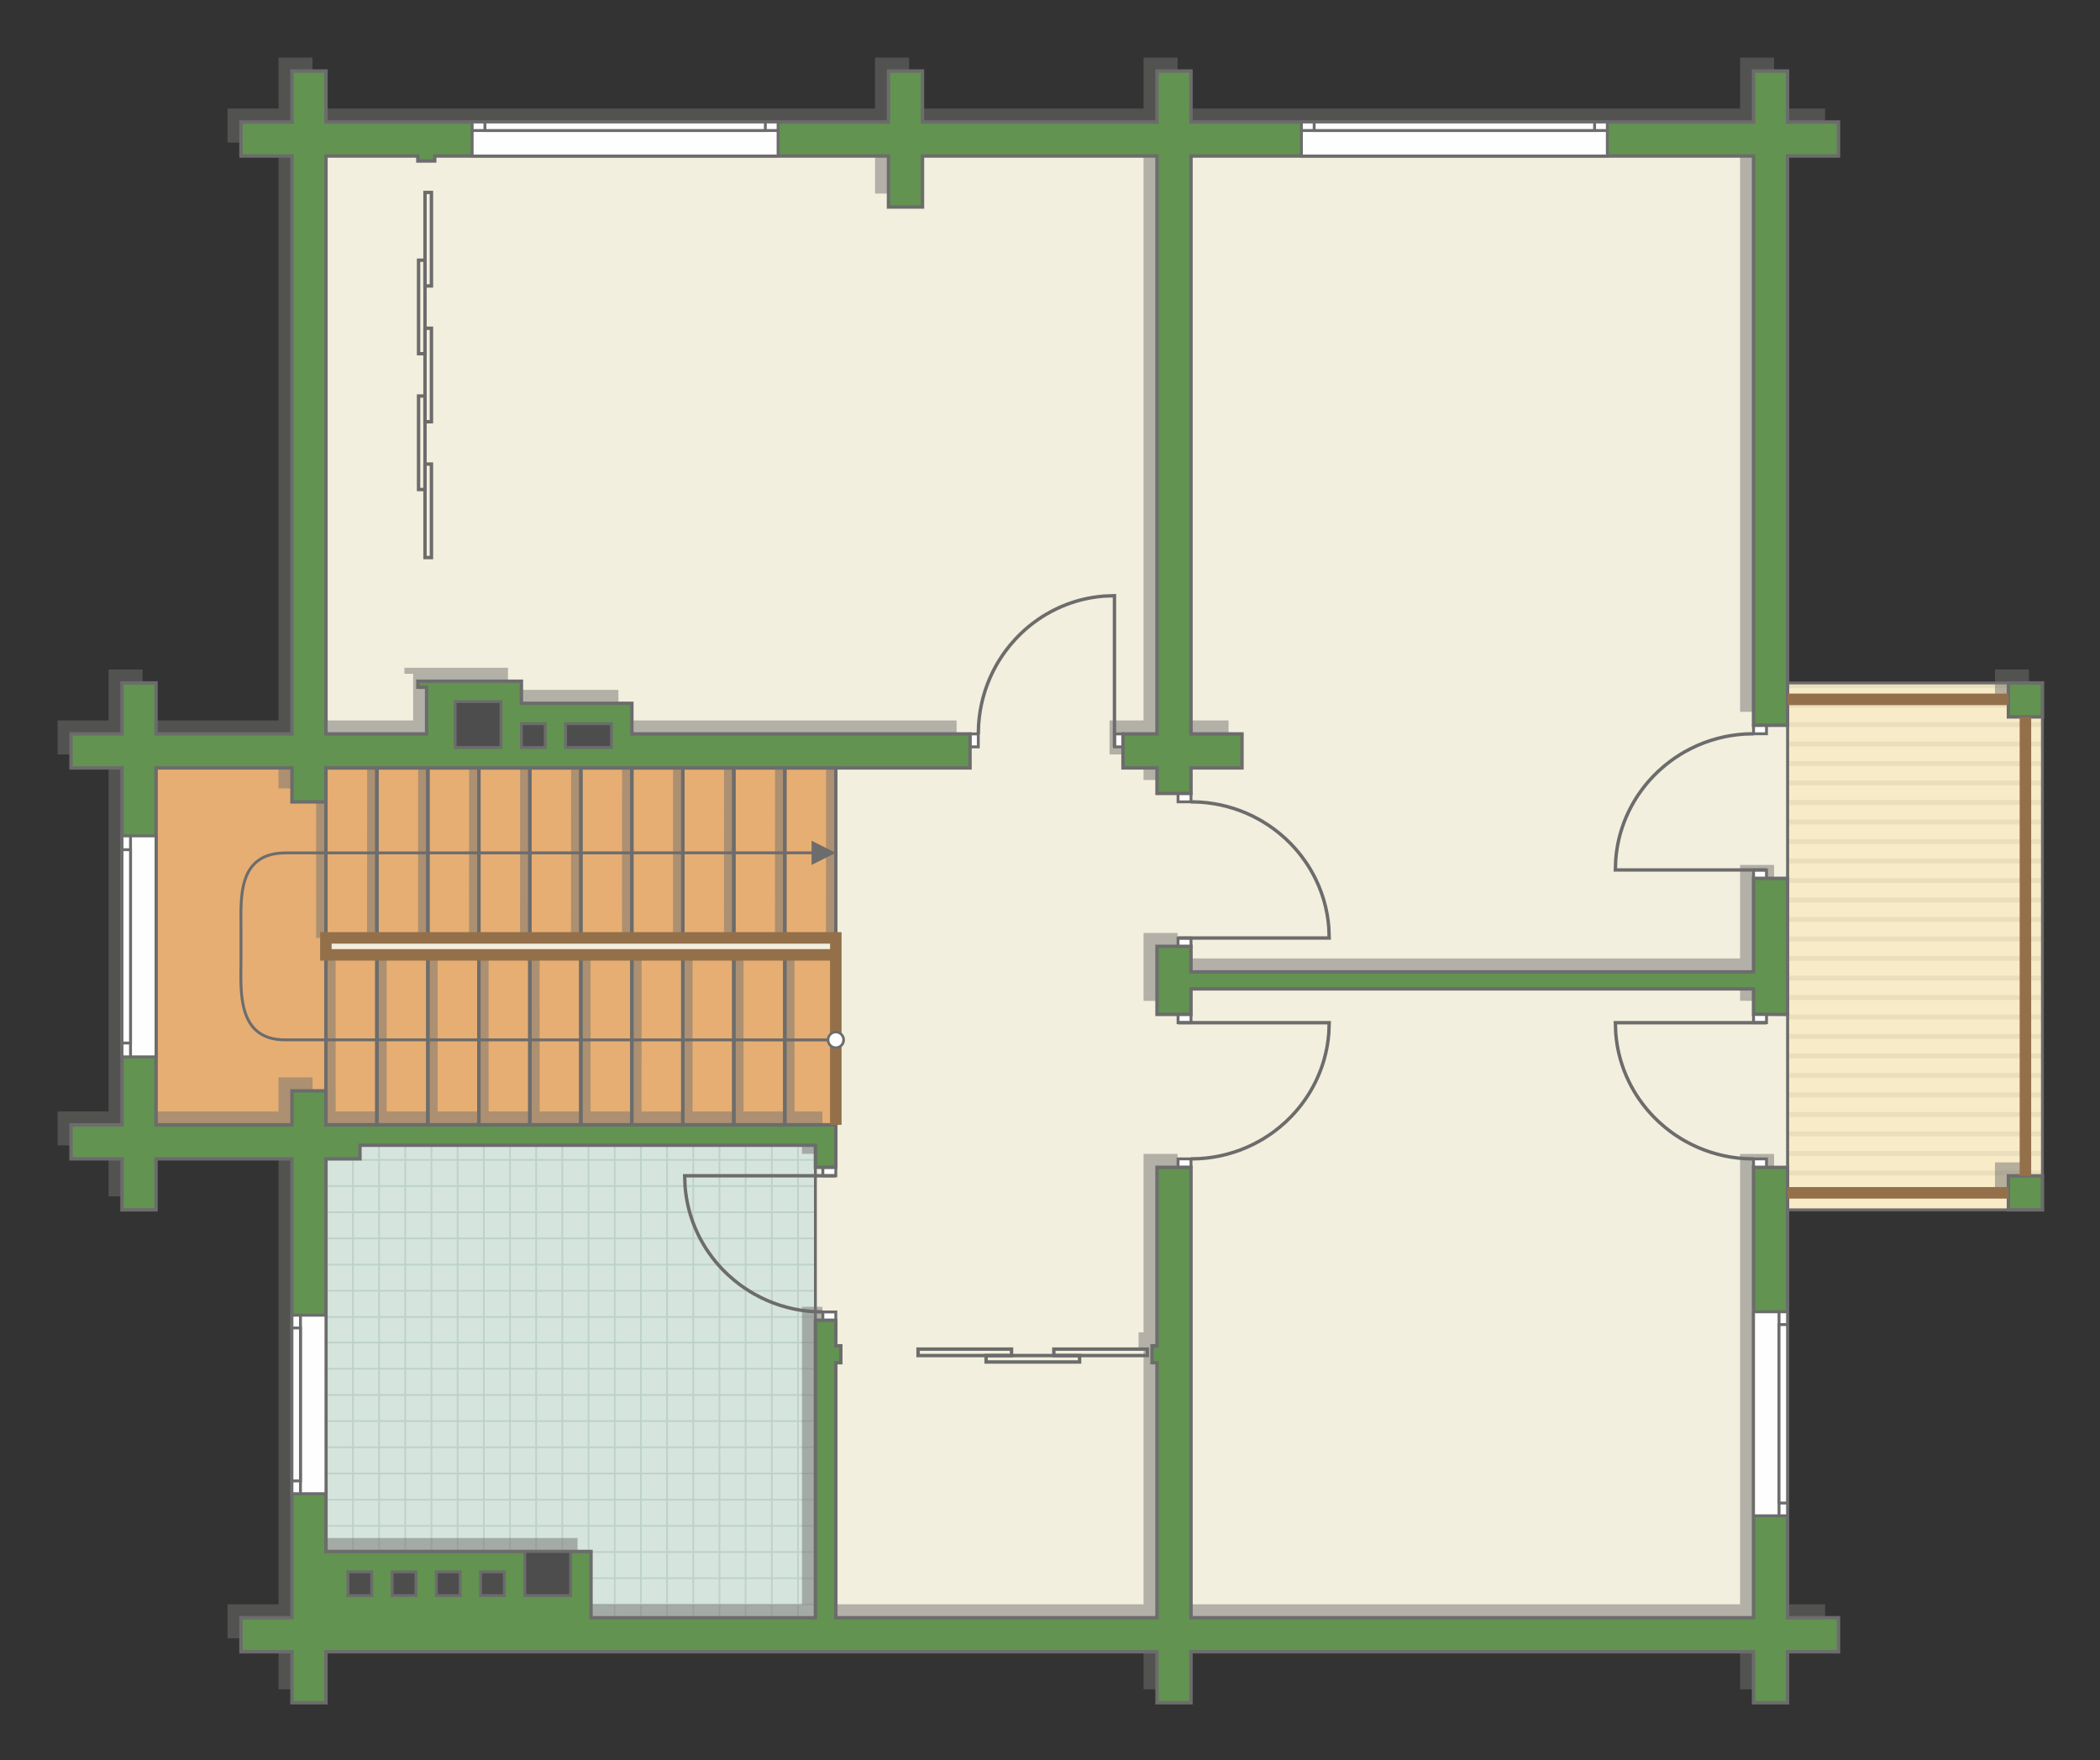 <?xml version="1.0" encoding="UTF-8"?>
<!DOCTYPE svg PUBLIC "-//W3C//DTD SVG 1.1//EN" "http://www.w3.org/Graphics/SVG/1.1/DTD/svg11.dtd">
<!-- Creator: CorelDRAW 2018 (64-Bit) -->
<svg xmlns="http://www.w3.org/2000/svg" xml:space="preserve" width="123.507mm" height="103.519mm" version="1.1" style="shape-rendering:geometricPrecision; text-rendering:geometricPrecision; image-rendering:optimizeQuality; fill-rule:evenodd; clip-rule:evenodd"
viewBox="0 0 12586.44 10549.46"
 xmlns:xlink="http://www.w3.org/1999/xlink">
 <rect x="0" y="0" width="12586.44" height="10549.46" fill="#333333" stroke="none"/>
 <defs>
  <style type="text/css">
   <![CDATA[
    .str4 {stroke:#94704A;stroke-width:68.98;stroke-miterlimit:22.926}
    .str0 {stroke:#6C6C6C;stroke-width:17.21;stroke-miterlimit:22.926}
    .str2 {stroke:#6C6C6C;stroke-width:17.25;stroke-miterlimit:22.926}
    .str3 {stroke:#6C6C6C;stroke-width:20.38;stroke-miterlimit:22.926}
    .str1 {stroke:#BDD2C8;stroke-width:10.19;stroke-miterlimit:22.926}
    .fil3 {fill:none}
    .fil8 {fill:#FEFEFE}
    .fil4 {fill:#D6E4DE}
    .fil10 {fill:#4D4D4D}
    .fil9 {fill:#629351}
    .fil6 {fill:#E6AE73}
    .fil2 {fill:#EADEBC}
    .fil5 {fill:#F2EFDE}
    .fil1 {fill:#F8EBC7}
    .fil12 {fill:white}
    .fil0 {fill:white}
    .fil11 {fill:#6C6C6C;fill-rule:nonzero}
    .fil7 {fill:#727271;fill-opacity:0.502}
   ]]>
  </style>
    <clipPath id="id0">
     <path d="M12241.32 7250.35l0 -3157.66 -1527.68 0 0 3157.66 1527.68 0z"/>
    </clipPath>
    <clipPath id="id1">
     <path d="M1953.64 6842.86l0 2885 2933.55 -32.92 0 -2826.96 -2933.55 -25.12z"/>
    </clipPath>
 </defs>
 <g id="пол">
  <g id="_2575488881152">
   <polygon class="fil0" points="12241.32,7250.35 12241.32,4092.69 10713.65,4092.69 10713.65,7250.35 "/>
   <g style="clip-path:url(#id0)">
    <g>
     <g>
      <rect class="fil1" x="9069.11" y="1785.89" width="7383.19" height="11918.4"/>
      <rect class="fil2" x="9069.11" y="13675.08" width="7383.19" height="29.21"/>
      <rect class="fil2" x="9069.11" y="6664.26" width="7383.19" height="29.21"/>
      <rect class="fil2" x="9069.11" y="11922.37" width="7383.19" height="29.21"/>
      <rect class="fil2" x="9069.11" y="4911.55" width="7383.19" height="29.21"/>
      <rect class="fil2" x="9069.11" y="10169.67" width="7383.19" height="29.21"/>
      <rect class="fil2" x="9069.11" y="3158.84" width="7383.19" height="29.21"/>
      <rect class="fil2" x="9069.11" y="8416.96" width="7383.19" height="29.21"/>
      <rect class="fil2" x="9069.11" y="13324.54" width="7383.19" height="29.21"/>
      <rect class="fil2" x="9069.11" y="6313.72" width="7383.19" height="29.21"/>
      <rect class="fil2" x="9069.11" y="11571.83" width="7383.19" height="29.21"/>
      <rect class="fil2" x="9069.11" y="4561.01" width="7383.19" height="29.21"/>
      <rect class="fil2" x="9069.11" y="9819.13" width="7383.19" height="29.21"/>
      <rect class="fil2" x="9069.11" y="2808.3" width="7383.19" height="29.21"/>
      <rect class="fil2" x="9069.11" y="8066.42" width="7383.19" height="29.21"/>
      <rect class="fil2" x="9069.11" y="12974" width="7383.19" height="29.21"/>
      <rect class="fil2" x="9069.11" y="5963.17" width="7383.19" height="29.21"/>
      <rect class="fil2" x="9069.11" y="11221.29" width="7383.19" height="29.21"/>
      <rect class="fil2" x="9069.11" y="4210.47" width="7383.19" height="29.21"/>
      <rect class="fil2" x="9069.11" y="9468.59" width="7383.19" height="29.21"/>
      <rect class="fil2" x="9069.11" y="2457.76" width="7383.19" height="29.21"/>
      <rect class="fil2" x="9069.11" y="7715.88" width="7383.19" height="29.21"/>
      <rect class="fil2" x="9069.11" y="12623.46" width="7383.19" height="29.21"/>
      <rect class="fil2" x="9069.11" y="5612.63" width="7383.19" height="29.21"/>
      <rect class="fil2" x="9069.11" y="10870.75" width="7383.19" height="29.21"/>
      <rect class="fil2" x="9069.11" y="3859.93" width="7383.19" height="29.21"/>
      <rect class="fil2" x="9069.11" y="9118.04" width="7383.19" height="29.21"/>
      <rect class="fil2" x="9069.11" y="2107.22" width="7383.19" height="29.21"/>
      <rect class="fil2" x="9069.11" y="7365.34" width="7383.19" height="29.21"/>
      <rect class="fil2" x="9069.11" y="12272.92" width="7383.19" height="29.21"/>
      <rect class="fil2" x="9069.11" y="5262.09" width="7383.19" height="29.21"/>
      <rect class="fil2" x="9069.11" y="10520.21" width="7383.19" height="29.21"/>
      <rect class="fil2" x="9069.11" y="3509.39" width="7383.19" height="29.21"/>
      <rect class="fil2" x="9069.11" y="8767.5" width="7383.19" height="29.21"/>
      <rect class="fil2" x="9069.11" y="7014.8" width="7383.19" height="29.21"/>
      <rect class="fil2" x="9069.11" y="13558.23" width="7383.19" height="29.21"/>
      <rect class="fil2" x="9069.11" y="6547.41" width="7383.19" height="29.21"/>
      <rect class="fil2" x="9069.11" y="11805.53" width="7383.19" height="29.21"/>
      <rect class="fil2" x="9069.11" y="4794.7" width="7383.19" height="29.21"/>
      <rect class="fil2" x="9069.11" y="10052.82" width="7383.19" height="29.21"/>
      <rect class="fil2" x="9069.11" y="3042" width="7383.19" height="29.21"/>
      <rect class="fil2" x="9069.11" y="8300.12" width="7383.19" height="29.21"/>
      <rect class="fil2" x="9069.11" y="13207.69" width="7383.19" height="29.21"/>
      <rect class="fil2" x="9069.11" y="6196.87" width="7383.19" height="29.21"/>
      <rect class="fil2" x="9069.11" y="11454.99" width="7383.19" height="29.21"/>
      <rect class="fil2" x="9069.11" y="4444.16" width="7383.19" height="29.21"/>
      <rect class="fil2" x="9069.11" y="9702.28" width="7383.19" height="29.21"/>
      <rect class="fil2" x="9069.11" y="2691.46" width="7383.19" height="29.21"/>
      <rect class="fil2" x="9069.11" y="7949.57" width="7383.19" height="29.21"/>
      <rect class="fil2" x="9069.11" y="12857.15" width="7383.19" height="29.21"/>
      <rect class="fil2" x="9069.11" y="5846.33" width="7383.19" height="29.21"/>
      <rect class="fil2" x="9069.11" y="11104.44" width="7383.19" height="29.21"/>
      <rect class="fil2" x="9069.11" y="4093.62" width="7383.19" height="29.21"/>
      <rect class="fil2" x="9069.11" y="9351.74" width="7383.19" height="29.21"/>
      <rect class="fil2" x="9069.11" y="2340.92" width="7383.19" height="29.21"/>
      <rect class="fil2" x="9069.11" y="7599.03" width="7383.19" height="29.21"/>
      <rect class="fil2" x="9069.11" y="12506.61" width="7383.19" height="29.21"/>
      <rect class="fil2" x="9069.11" y="5495.79" width="7383.19" height="29.21"/>
      <rect class="fil2" x="9069.11" y="10753.9" width="7383.19" height="29.21"/>
      <rect class="fil2" x="9069.11" y="3743.08" width="7383.19" height="29.21"/>
      <rect class="fil2" x="9069.11" y="9001.2" width="7383.19" height="29.21"/>
      <rect class="fil2" x="9069.11" y="1990.37" width="7383.19" height="29.21"/>
      <rect class="fil2" x="9069.11" y="7248.49" width="7383.19" height="29.21"/>
      <rect class="fil2" x="9069.11" y="12156.07" width="7383.19" height="29.21"/>
      <rect class="fil2" x="9069.11" y="5145.24" width="7383.19" height="29.21"/>
      <rect class="fil2" x="9069.11" y="10403.36" width="7383.19" height="29.21"/>
      <rect class="fil2" x="9069.11" y="3392.54" width="7383.19" height="29.21"/>
      <rect class="fil2" x="9069.11" y="8650.66" width="7383.19" height="29.21"/>
      <rect class="fil2" x="9069.11" y="6897.95" width="7383.19" height="29.21"/>
      <rect class="fil2" x="9069.11" y="13441.39" width="7383.19" height="29.21"/>
      <rect class="fil2" x="9069.11" y="6430.56" width="7383.19" height="29.21"/>
      <rect class="fil2" x="9069.11" y="11688.68" width="7383.19" height="29.21"/>
      <rect class="fil2" x="9069.11" y="4677.86" width="7383.19" height="29.21"/>
      <rect class="fil2" x="9069.11" y="9935.97" width="7383.19" height="29.21"/>
      <rect class="fil2" x="9069.11" y="2925.15" width="7383.19" height="29.21"/>
      <rect class="fil2" x="9069.11" y="8183.27" width="7383.19" height="29.21"/>
      <rect class="fil2" x="9069.11" y="13090.84" width="7383.19" height="29.21"/>
      <rect class="fil2" x="9069.11" y="6080.02" width="7383.19" height="29.21"/>
      <rect class="fil2" x="9069.11" y="11338.14" width="7383.19" height="29.21"/>
      <rect class="fil2" x="9069.11" y="4327.32" width="7383.19" height="29.21"/>
      <rect class="fil2" x="9069.11" y="9585.43" width="7383.19" height="29.21"/>
      <rect class="fil2" x="9069.11" y="2574.61" width="7383.19" height="29.21"/>
      <rect class="fil2" x="9069.11" y="7832.73" width="7383.19" height="29.21"/>
      <rect class="fil2" x="9069.11" y="12740.3" width="7383.19" height="29.21"/>
      <rect class="fil2" x="9069.11" y="5729.48" width="7383.19" height="29.21"/>
      <rect class="fil2" x="9069.11" y="10987.6" width="7383.19" height="29.21"/>
      <rect class="fil2" x="9069.11" y="3976.77" width="7383.19" height="29.21"/>
      <rect class="fil2" x="9069.11" y="9234.89" width="7383.19" height="29.21"/>
      <rect class="fil2" x="9069.11" y="2224.07" width="7383.19" height="29.21"/>
      <rect class="fil2" x="9069.11" y="7482.19" width="7383.19" height="29.21"/>
      <rect class="fil2" x="9069.11" y="12389.76" width="7383.19" height="29.21"/>
      <rect class="fil2" x="9069.11" y="5378.94" width="7383.19" height="29.21"/>
      <rect class="fil2" x="9069.11" y="10637.06" width="7383.19" height="29.21"/>
      <rect class="fil2" x="9069.11" y="3626.23" width="7383.19" height="29.21"/>
      <rect class="fil2" x="9069.11" y="8884.35" width="7383.19" height="29.21"/>
      <rect class="fil2" x="9069.11" y="1873.53" width="7383.19" height="29.21"/>
      <rect class="fil2" x="9069.11" y="7131.64" width="7383.19" height="29.21"/>
      <rect class="fil2" x="9069.11" y="12039.22" width="7383.19" height="29.21"/>
      <rect class="fil2" x="9069.11" y="5028.4" width="7383.19" height="29.21"/>
      <rect class="fil2" x="9069.11" y="10286.52" width="7383.19" height="29.21"/>
      <rect class="fil2" x="9069.11" y="3275.69" width="7383.19" height="29.21"/>
      <rect class="fil2" x="9069.11" y="8533.81" width="7383.19" height="29.21"/>
      <rect class="fil2" x="9069.11" y="6781.1" width="7383.19" height="29.21"/>
     </g>
    </g>
   </g>
   <polygon class="fil3 str0" points="12241.32,7250.35 12241.32,4092.69 10713.65,4092.69 10713.65,7250.35 "/>
   <polygon class="fil4" points="1953.64,6842.86 1953.64,9727.86 4887.19,9694.94 4887.19,6867.98 "/>
   <g style="clip-path:url(#id1)">
    <g>
     <path id="1" class="fil3 str1" d="M1177.45 6794.03l6303.3 0m-6303.3 156.92l6303.3 0m-6303.3 156.92l6303.3 0m-6303.3 156.92l6303.3 0m-6303.3 156.92l6303.3 0m-6303.3 156.92l6303.3 0m-6303.3 156.92l6303.3 0m-6303.3 156.92l6303.3 0m-6303.38 -2353.71l6303.3 0m-6303.3 156.92l6303.3 0m-6303.3 156.92l6303.3 0m-6303.3 156.92l6303.3 0m-6303.3 156.92l6303.3 0m-6303.3 156.92l6303.3 0m-6303.3 156.92l6303.3 0m-6303.3 156.92l6303.3 0m-6303.22 -2353.79l6303.3 0m-6303.3 156.92l6303.3 0m-6303.3 156.92l6303.3 0m-6303.3 156.92l6303.3 0m-6303.3 156.92l6303.3 0m-6303.3 156.92l6303.3 0m-6303.3 156.92l6303.3 0m-6303.3 156.92l6303.3 0m-6303.38 -2353.71l6303.3 0m-6303.3 156.92l6303.3 0m-6303.3 156.92l6303.3 0m-6303.3 156.92l6303.3 0m-6303.3 156.92l6303.3 0m-6303.3 156.92l6303.3 0m-6303.3 156.92l6303.3 0m-6303.3 156.92l6303.3 0"/>
     <path class="fil3 str1" d="M3213.6 1590.92l0 10308.02m-156.92 -10308.02l0 10308.02m-156.92 -10308.02l0 10308.02m-156.92 -10308.02l0 10308.02m-156.92 -10308.02l0 10308.02m-156.92 -10308.02l0 10308.02m-156.92 -10308.02l0 10308.02m-156.92 -10308.02l0 10308.02m2353.71 -10308.15l0 10308.02m-156.92 -10308.02l0 10308.02m-156.92 -10308.02l0 10308.02m-156.92 -10308.02l0 10308.02m-156.92 -10308.02l0 10308.02m-156.92 -10308.02l0 10308.02m-156.92 -10308.02l0 10308.02m-156.92 -10308.02l0 10308.02m2353.79 -10307.89l0 10308.02m-156.92 -10308.02l0 10308.02m-156.92 -10308.02l0 10308.02m-156.92 -10308.02l0 10308.02m-156.92 -10308.02l0 10308.02m-156.92 -10308.02l0 10308.02m-156.92 -10308.02l0 10308.02m-156.92 -10308.02l0 10308.02m2353.71 -10308.15l0 10308.02m-156.92 -10308.02l0 10308.02m-156.92 -10308.02l0 10308.02m-156.92 -10308.02l0 10308.02m-156.92 -10308.02l0 10308.02m-156.92 -10308.02l0 10308.02m-156.92 -10308.02l0 10308.02m-156.92 -10308.02l0 10308.02"/>
     <path class="fil3 str1" d="M1177.36 1929.7l6303.3 0m-6303.3 156.92l6303.3 0m-6303.3 156.92l6303.3 0m-6303.3 156.92l6303.3 0m-6303.3 156.92l6303.3 0m-6303.3 156.92l6303.3 0m-6303.3 156.92l6303.3 0m-6303.3 156.92l6303.3 0m-6303.38 -1255.27l6303.3 0"/>
     <path class="fil3 str1" d="M1110.59 11811.7l6303.3 0m-6303.3 156.92l6303.3 0m-6303.3 156.92l6303.3 0m-6303.3 156.92l6303.3 0m-6303.3 156.92l6303.3 0m-6303.3 156.92l6303.3 0m-6303.3 156.92l6303.3 0m-6303.3 156.92l6303.3 0m-6303.38 -2353.71l6303.3 0m-6303.3 156.92l6303.3 0m-6303.3 156.92l6303.3 0m-6303.3 156.92l6303.3 0m-6303.3 156.92l6303.3 0m-6303.3 156.92l6303.3 0m-6303.3 156.92l6303.3 0m-6303.3 156.92l6303.3 0m-6303.22 -2353.79l6303.3 0m-6303.3 156.92l6303.3 0m-6303.3 156.92l6303.3 0m-6303.3 156.92l6303.3 0m-6303.3 156.92l6303.3 0m-6303.3 156.92l6303.3 0m-6303.3 156.92l6303.3 0m-6303.3 156.92l6303.3 0m-6303.38 -2353.71l6303.3 0m-6303.3 156.92l6303.3 0m-6303.3 156.92l6303.3 0m-6303.3 156.92l6303.3 0m-6303.3 156.92l6303.3 0m-6303.3 156.92l6303.3 0m-6303.3 156.92l6303.3 0m-6303.3 156.92l6303.3 0"/>
    </g>
   </g>
   <polygon class="fil3" points="1953.64,6842.86 1953.64,9727.86 4887.19,9694.94 4887.19,6867.98 "/>
   <polygon class="fil5 str2" points="6814.43,9755.59 5009.48,9694.94 4887.19,9694.94 4887.19,6863.29 2110.32,6811.19 834.58,6828.01 851.03,4549.83 1848.19,4472.25 1848.19,882.84 10636.92,844.98 10713.65,3822.17 10713.65,9694.94 10370.09,9791.88 "/>
   <polygon class="fil6 str2" points="5009.48,4601.93 935.06,4601.93 935.06,6741 5009.48,6741 5009.48,5722.42 1953.23,5722.42 1953.23,5620.61 5009.48,5620.61 "/>
  </g>
 </g>
 <g id="тень">
  <g id="_2575488860864">
   <polygon class="fil7" points="10938.65,9818.17 10938.65,9614.35 10633.07,9614.35 10633.07,6915.5 10429.34,6915.5 10429.34,9614.35 7057.76,9614.35 7057.76,6915.09 6854.07,6915.09 6854.07,7984.63 6824.21,7984.63 6824.21,8085.82 6854.07,8085.82 6854.07,9614.35 4928.9,9614.35 4928.9,8085.82 4958.77,8085.82 4958.77,7984.63 4928.9,7984.63 4928.9,7831.46 4806.61,7831.46 4806.61,9614.35 3461.61,9614.35 3461.61,9217.11 1873.06,9217.11 1873.06,6864.13 2076.77,6864.13 2076.77,6782.7 4806.61,6782.7 4806.61,6914.68 4928.9,6914.68 4928.9,6660.41 1873.06,6660.41 1873.06,6456.7 1669.34,6456.7 1669.34,6660.41 854.48,6660.41 854.48,4521.34 1669.34,4521.34 1669.34,4725.06 1873.06,4725.06 1873.06,4521.34 5733.27,4521.34 5733.27,4317.63 3706.5,4317.63 3706.5,4134.29 3044.5,4134.29 3044.5,4001.91 2423.87,4001.91 2423.87,4037.89 2476.25,4037.89 2476.25,4317.63 1873.06,4317.63 1873.06,854.35 2423.87,854.35 2423.87,884.21 2524.97,884.21 2524.97,854.35 5244.62,854.35 5244.62,1159.98 5448.34,1159.98 5448.34,854.35 6854.07,854.35 6854.07,4317.63 6650.05,4317.63 6650.05,4521.34 6854.07,4521.34 6854.07,4674.21 7057.76,4674.21 7057.76,4521.34 7363.35,4521.34 7363.35,4317.63 7057.76,4317.63 7057.76,854.35 10429.35,854.35 10429.35,4265.76 10633.07,4265.76 10633.07,854.35 10938.65,854.35 10938.65,650.64 10633.07,650.64 10633.07,345.11 10429.35,345.11 10429.35,650.64 7057.76,650.64 7057.76,345.11 6854.07,345.11 6854.07,650.64 5448.34,650.64 5448.34,345.11 5244.62,345.11 5244.62,650.64 1873.06,650.64 1873.06,345.11 1669.34,345.11 1669.34,650.64 1363.71,650.64 1363.71,854.35 1669.34,854.35 1669.34,4317.63 854.48,4317.63 854.48,4012.1 650.76,4012.1 650.76,4317.63 345.13,4317.63 345.13,4521.34 650.76,4521.34 650.76,6660.41 345.13,6660.41 345.13,6864.13 650.76,6864.13 650.76,7169.76 854.48,7169.76 854.48,6864.13 1669.34,6864.13 1669.34,9614.35 1363.71,9614.35 1363.71,9818.17 1669.34,9818.17 1669.34,10123.69 1873.06,10123.69 1873.06,9818.17 6854.07,9818.17 6854.07,10123.69 7057.76,10123.69 7057.76,9818.17 10429.35,9818.17 10429.35,10123.69 10633.07,10123.69 10633.07,9818.17 "/>
   <polygon class="fil7" points="12160.74,7169.76 12160.74,6966.05 11957.02,6966.05 11957.02,7169.76 "/>
   <polygon class="fil7" points="12160.74,4215.82 12160.74,4012.1 11957.02,4012.1 11957.02,4215.82 "/>
   <polygon class="fil7" points="10633.07,5998.82 10633.07,5183.45 10429.34,5183.45 10429.34,5743.74 7057.76,5743.74 7057.76,5590.88 6854.07,5590.88 6854.07,5998.31 7057.76,5998.31 7057.76,5845.55 10429.35,5845.55 10429.35,5997.39 "/>
  </g>
  <g id="_2575488863136">
   <polygon class="fil7" points="4950.89,4602.03 4950.41,5620.61 5009.48,5620.61 5009.42,4602.03 "/>
   <polygon class="fil7" points="4645.26,4602.03 4644.79,5620.61 4703.85,5620.61 4703.79,4602.03 "/>
   <polygon class="fil7" points="4339.64,4602.03 4339.16,5620.61 4398.23,5620.61 4398.17,4602.03 "/>
   <polygon class="fil7" points="4034.01,4602.03 4033.54,5620.61 4092.6,5620.61 4092.54,4602.03 "/>
   <polygon class="fil7" points="3728.49,4602.03 3728.01,5620.61 3787.08,5620.61 3787.02,4602.03 "/>
   <polygon class="fil7" points="3422.87,4602.03 3422.39,5620.61 3481.45,5620.61 3481.39,4602.03 "/>
   <polygon class="fil7" points="3117.24,4602.03 3116.76,5620.61 3175.83,5620.61 3175.77,4602.03 "/>
   <polygon class="fil7" points="2811.62,4602.03 2811.14,5620.61 2870.2,5620.61 2870.14,4602.03 "/>
   <polygon class="fil7" points="2506.2,4602.03 2505.72,5620.61 2564.78,5620.61 2564.72,4602.03 "/>
   <polygon class="fil7" points="2200.57,4602.03 2200.09,5620.61 2259.16,5620.61 2259.1,4602.03 "/>
   <polygon class="fil7" points="1894.95,4602.03 1894.47,5620.61 1953.53,5620.61 1953.47,4602.03 "/>
   <polygon class="fil7" points="4703.55,5722.42 4703.07,6660.41 4762.13,6660.41 4762.07,5722.42 "/>
   <polygon class="fil7" points="4397.92,5722.42 4397.44,6660.41 4456.51,6660.41 4456.45,5722.42 "/>
   <polygon class="fil7" points="4092.3,5722.42 4091.82,6660.41 4150.88,6660.41 4150.82,5722.42 "/>
   <polygon class="fil7" points="3786.77,5722.42 3786.29,6660.41 3845.36,6660.41 3845.3,5722.42 "/>
   <polygon class="fil7" points="3481.15,5722.42 3480.67,6660.41 3539.74,6660.41 3539.67,5722.42 "/>
   <polygon class="fil7" points="3175.52,5722.42 3175.04,6660.41 3234.11,6660.41 3234.05,5722.42 "/>
   <polygon class="fil7" points="2869.9,5722.42 2869.42,6660.41 2928.49,6660.41 2928.42,5722.42 "/>
   <polygon class="fil7" points="2564.48,5722.42 2564,6660.41 2623.06,6660.41 2623,5722.42 "/>
   <polygon class="fil7" points="2258.85,5722.42 2258.37,6660.41 2317.44,6660.41 2317.38,5722.42 "/>
   <polygon class="fil7" points="1953.23,5722.42 1952.75,6660.41 2011.81,6660.41 2011.75,5722.42 "/>
  </g>
 </g>
 <g id="двери">
  <g id="_2575488875296">
   <g>
    <polygon class="fil8 str0" points="10509.92,6129.01 10587.6,6129.01 10587.6,6077.98 10509.92,6077.98 "/>
    <polyline class="fil3 str3" points="10587.6,6129.01 9681.64,6129.01 9684.05,6191.81 9687.8,6229.08 9692.67,6262.51 9696.59,6284.2 9702.97,6313.88 9710.2,6342.22 9715.4,6360.35 9723.59,6386.14 9733.91,6414.93 9746.35,6445.75 9761.82,6479.71 9776.71,6508.94 9794.39,6540.3 9806.68,6560.37 9822.24,6584.01 9846.36,6617.49 9865.82,6642.11 9885.49,6665.18 9912.13,6693.87 9941.36,6722.43 9979.63,6755.9 10013.76,6782.5 10038.87,6800.32 10074.73,6823.48 10098.4,6837.37 10136.39,6857.56 10174.22,6875.25 10213.01,6891.06 10253.18,6905.09 10296.91,6917.81 10334.45,6926.71 10370.92,6933.62 10413.84,6939.63 10457.05,6943.42 10509.92,6945.05 "/>
    <polygon class="fil8 str0" points="10587.6,6945.05 10587.6,6996.09 10509.92,6996.09 10509.92,6945.05 "/>
   </g>
   <g>
    <polygon class="fil8 str0" points="10509.92,5213.44 10587.6,5213.44 10587.6,5264.46 10509.92,5264.46 "/>
    <polyline class="fil3 str3" points="10587.6,5213.44 9681.64,5213.44 9684.05,5150.63 9687.8,5113.36 9692.67,5079.94 9696.59,5058.24 9702.97,5028.56 9710.2,5000.22 9715.4,4982.09 9723.59,4956.3 9733.91,4927.51 9746.35,4896.69 9761.82,4862.74 9776.71,4833.5 9794.39,4802.14 9806.68,4782.08 9822.24,4758.43 9846.36,4724.96 9865.82,4700.34 9885.49,4677.26 9912.13,4648.58 9941.36,4620.01 9979.63,4586.54 10013.76,4559.95 10038.87,4542.12 10074.73,4518.97 10098.4,4505.08 10136.39,4484.88 10174.22,4467.2 10213.01,4451.38 10253.18,4437.35 10296.91,4424.63 10334.45,4415.73 10370.92,4408.83 10413.84,4402.81 10457.05,4399.02 10509.92,4397.39 "/>
    <polygon class="fil8 str0" points="10587.6,4397.39 10587.6,4346.35 10509.92,4346.35 10509.92,4397.39 "/>
   </g>
   <g>
    <polygon class="fil8 str0" points="7138.34,6129.01 7060.66,6129.01 7060.66,6077.98 7138.34,6077.98 "/>
    <polyline class="fil3 str3" points="7060.66,6129.01 7966.62,6129.01 7964.21,6191.81 7960.46,6229.08 7955.59,6262.51 7951.67,6284.2 7945.29,6313.88 7938.06,6342.22 7932.87,6360.35 7924.67,6386.14 7914.35,6414.93 7901.92,6445.75 7886.45,6479.71 7871.56,6508.94 7853.88,6540.3 7841.59,6560.37 7826.03,6584.01 7801.9,6617.49 7782.44,6642.11 7762.77,6665.18 7736.13,6693.87 7706.9,6722.43 7668.64,6755.9 7634.51,6782.5 7609.4,6800.32 7573.54,6823.48 7549.86,6837.37 7511.87,6857.56 7474.04,6875.25 7435.26,6891.06 7395.08,6905.09 7351.35,6917.81 7313.81,6926.71 7277.35,6933.62 7234.42,6939.63 7191.21,6943.42 7138.34,6945.05 "/>
    <polygon class="fil8 str0" points="7060.66,6945.05 7060.66,6996.09 7138.34,6996.09 7138.34,6945.05 "/>
   </g>
   <g>
    <polygon class="fil8 str0" points="7138.34,5621.33 7060.66,5621.33 7060.66,5672.35 7138.34,5672.35 "/>
    <polyline class="fil3 str3" points="7060.66,5621.33 7966.62,5621.33 7964.21,5558.52 7960.46,5521.25 7955.59,5487.83 7951.67,5466.13 7945.29,5436.45 7938.06,5408.11 7932.87,5389.98 7924.67,5364.19 7914.35,5335.4 7901.92,5304.58 7886.45,5270.63 7871.56,5241.39 7853.88,5210.03 7841.59,5189.97 7826.03,5166.32 7801.9,5132.85 7782.44,5108.23 7762.77,5085.15 7736.13,5056.47 7706.9,5027.9 7668.64,4994.43 7634.51,4967.84 7609.4,4950.01 7573.54,4926.86 7549.86,4912.97 7511.87,4892.77 7474.04,4875.09 7435.26,4859.27 7395.08,4845.24 7351.35,4832.52 7313.81,4823.63 7277.35,4816.72 7234.42,4810.7 7191.21,4806.91 7138.34,4805.28 "/>
    <polygon class="fil8 str0" points="7060.66,4805.28 7060.66,4754.25 7138.34,4754.25 7138.34,4805.28 "/>
   </g>
   <g>
    <polygon class="fil8 str0" points="4931.79,7046.3 5009.48,7046.3 5009.48,6995.27 4931.79,6995.27 "/>
    <polyline class="fil3 str3" points="5009.48,7046.3 4103.52,7046.3 4105.92,7109.11 4109.67,7146.37 4114.54,7179.8 4118.47,7201.5 4124.85,7231.17 4132.07,7259.51 4137.27,7277.64 4145.46,7303.44 4155.79,7332.23 4168.22,7363.04 4183.69,7397 4198.58,7426.24 4216.26,7457.59 4228.55,7477.66 4244.11,7501.3 4268.23,7534.78 4287.7,7559.4 4307.36,7582.47 4334,7611.16 4363.23,7639.73 4401.5,7673.19 4435.63,7699.79 4460.74,7717.61 4496.6,7740.77 4520.27,7754.66 4558.26,7774.86 4596.09,7792.54 4634.88,7808.35 4675.05,7822.39 4718.78,7835.11 4756.32,7844 4792.79,7850.91 4835.71,7856.92 4878.92,7860.72 4931.79,7862.35 "/>
    <polygon class="fil8 str0" points="5009.48,7862.35 5009.48,7913.38 4931.79,7913.38 4931.79,7862.35 "/>
   </g>
   <g>
    <polygon class="fil8 str0" points="6679.6,4398.22 6679.6,4475.9 6730.63,4475.9 6730.63,4398.22 "/>
    <polyline class="fil3 str3" points="6679.6,4475.9 6679.6,3569.94 6616.79,3572.35 6579.53,3576.1 6546.1,3580.97 6524.4,3584.89 6494.73,3591.27 6466.39,3598.5 6448.26,3603.69 6422.46,3611.89 6393.67,3622.21 6362.86,3634.64 6328.9,3650.11 6299.66,3665 6268.31,3682.68 6248.24,3694.97 6224.6,3710.53 6191.12,3734.66 6166.5,3754.12 6143.43,3773.79 6114.74,3800.43 6086.17,3829.66 6052.71,3867.92 6026.11,3902.05 6008.29,3927.16 5985.13,3963.02 5971.24,3986.7 5951.04,4024.69 5933.36,4062.52 5917.55,4101.3 5903.51,4141.48 5890.8,4185.21 5881.9,4222.75 5874.99,4259.21 5868.98,4302.14 5865.19,4345.35 5863.55,4398.22 "/>
    <polygon class="fil8 str0" points="5863.55,4475.9 5812.52,4475.9 5812.52,4398.22 5863.55,4398.22 "/>
   </g>
  </g>
 </g>
 <g id="стена">
  <g id="_2575473490944">
   <polygon class="fil9 str3" points="11019.23,9898.76 11019.23,9694.94 10713.65,9694.94 10713.65,6996.09 10509.92,6996.09 10509.92,9694.94 7138.34,9694.94 7138.34,6995.68 6934.65,6995.68 6934.65,8065.22 6904.79,8065.22 6904.79,8166.41 6934.65,8166.41 6934.65,9694.94 5009.48,9694.94 5009.48,8166.41 5039.35,8166.41 5039.35,8065.22 5009.48,8065.22 5009.48,7912.05 4887.19,7912.05 4887.19,9694.94 3542.19,9694.94 3542.19,9297.7 1953.64,9297.7 1953.64,6944.72 2157.35,6944.72 2157.35,6863.29 4887.19,6863.29 4887.19,6995.27 5009.48,6995.27 5009.48,6741 1953.64,6741 1953.64,6537.28 1749.92,6537.28 1749.92,6741 935.06,6741 935.06,4601.93 1749.92,4601.93 1749.92,4805.65 1953.64,4805.65 1953.64,4601.93 5813.85,4601.93 5813.85,4398.22 3787.08,4398.22 3787.08,4214.88 3125.08,4214.88 3125.08,4082.5 2504.45,4082.5 2504.45,4118.48 2556.83,4118.48 2556.83,4398.22 1953.64,4398.22 1953.64,934.94 2504.45,934.94 2504.45,964.8 2605.55,964.8 2605.55,934.94 5325.2,934.94 5325.2,1240.57 5528.92,1240.57 5528.92,934.94 6934.65,934.94 6934.65,4398.22 6730.63,4398.22 6730.63,4601.93 6934.65,4601.93 6934.65,4754.8 7138.34,4754.8 7138.34,4601.93 7443.93,4601.93 7443.93,4398.22 7138.34,4398.22 7138.34,934.94 10509.93,934.94 10509.93,4346.34 10713.65,4346.34 10713.65,934.94 11019.23,934.94 11019.23,731.23 10713.65,731.23 10713.65,425.7 10509.93,425.7 10509.93,731.23 7138.34,731.23 7138.34,425.7 6934.65,425.7 6934.65,731.23 5528.92,731.23 5528.92,425.7 5325.2,425.7 5325.2,731.23 1953.64,731.23 1953.64,425.7 1749.92,425.7 1749.92,731.23 1444.29,731.23 1444.29,934.94 1749.92,934.94 1749.92,4398.22 935.06,4398.22 935.06,4092.69 731.34,4092.69 731.34,4398.22 425.71,4398.22 425.71,4601.93 731.34,4601.93 731.34,6741 425.71,6741 425.71,6944.72 731.34,6944.72 731.34,7250.35 935.06,7250.35 935.06,6944.72 1749.92,6944.72 1749.92,9694.94 1444.29,9694.94 1444.29,9898.76 1749.92,9898.76 1749.92,10204.28 1953.64,10204.28 1953.64,9898.76 6934.65,9898.76 6934.65,10204.28 7138.34,10204.28 7138.34,9898.76 10509.93,9898.76 10509.93,10204.28 10713.65,10204.28 10713.65,9898.76 "/>
   <polygon class="fil9 str3" points="12241.32,7250.35 12241.32,7046.64 12037.6,7046.64 12037.6,7250.35 "/>
   <polygon class="fil9 str3" points="12241.32,4296.41 12241.32,4092.69 12037.6,4092.69 12037.6,4296.41 "/>
   <polygon class="fil9 str3" points="10713.65,6079.41 10713.65,5264.03 10509.92,5264.03 10509.92,5824.33 7138.34,5824.33 7138.34,5671.47 6934.65,5671.47 6934.65,6078.9 7138.34,6078.9 7138.34,5926.14 10509.93,5926.14 10509.93,6077.98 "/>
  </g>
 </g>
 <g id="окно">
  <g id="_2575473496384">
   <polygon class="fil8 str0" points="9633.62,731.23 7800.14,731.23 7800.14,934.94 9633.62,934.94 "/>
   <polygon class="fil8 str0" points="9451.08,782.18 7800.14,782.18 7800.14,731.23 9633.62,731.23 9633.62,782.18 "/>
   <polygon class="fil8 str0" points="9557.23,756.7 9557.23,731.23 7876.53,731.23 7876.53,782.18 9557.23,782.18 "/>
  </g>
  <g id="_2575473496512">
   <polygon class="fil8 str0" points="4663.43,731.23 2829.95,731.23 2829.95,934.94 4663.43,934.94 "/>
   <polygon class="fil8 str0" points="4480.88,782.18 2829.95,782.18 2829.95,731.23 4663.43,731.23 4663.43,782.18 "/>
   <polygon class="fil8 str0" points="4587.04,756.7 4587.04,731.23 2906.34,731.23 2906.34,782.18 4587.04,782.18 "/>
  </g>
  <g id="Группа_x0020_из_x0020_3_x0020_объектов_x0020_">
   <polygon class="fil8 str0" points="1749.92,8951.42 1749.92,7881.88 1953.64,7881.88 1953.64,8951.42 "/>
   <polygon class="fil8 str0" points="1800.87,8844.93 1800.87,7881.88 1749.92,7881.88 1749.92,8951.42 1800.87,8951.42 "/>
   <polygon class="fil8 str0" points="1775.4,8874.98 1749.92,8874.98 1749.92,7958.31 1800.87,7958.31 1800.87,8874.98 "/>
  </g>
  <g id="Группа_x0020_из_x0020_3_x0020_объектов_x0020__0">
   <polygon class="fil8 str0" points="10713.64,9083.9 10713.64,7861.5 10509.92,7861.5 10509.92,9083.9 "/>
   <polygon class="fil8 str0" points="10662.68,8962.19 10662.68,7861.5 10713.64,7861.5 10713.64,9083.9 10662.68,9083.9 "/>
   <polygon class="fil8 str0" points="10688.16,9007.47 10713.64,9007.47 10713.64,7937.93 10662.68,7937.93 10662.68,9007.47 "/>
  </g>
  <g id="Группа_x0020_из_x0020_3_x0020_объектов_x0020__1">
   <polygon class="fil8 str0" points="731.34,6333.57 731.34,5009.36 935.06,5009.36 935.06,6333.57 "/>
   <polygon class="fil8 str0" points="782.29,6201.73 782.29,5009.36 731.34,5009.36 731.34,6333.57 782.29,6333.57 "/>
   <polygon class="fil8 str0" points="756.82,6250.78 731.34,6250.78 731.34,5092.16 782.29,5092.16 782.29,6250.78 "/>
  </g>
 </g>
 <g id="ВК">
  <g id="_2575473503040">
   <polygon class="fil10 str2" points="3002.79,4479.54 3002.79,4204.49 2727.74,4204.49 2727.74,4479.54 "/>
   <polygon class="fil10 str2" points="3267.65,4479.74 3267.65,4337.17 3125.08,4337.17 3125.08,4479.74 "/>
   <polygon class="fil10 str2" points="3664.89,4479.54 3664.89,4336.97 3389.84,4336.97 3389.84,4479.54 "/>
   <polygon class="fil10 str2" points="2228.08,9562.36 2228.08,9419.79 2085.4,9419.79 2085.4,9562.36 "/>
   <polygon class="fil10 str2" points="2492.94,9562.36 2492.94,9419.79 2350.26,9419.79 2350.26,9562.36 "/>
   <polygon class="fil10 str2" points="2758,9562.36 2758,9419.79 2615.33,9419.79 2615.33,9562.36 "/>
   <polygon class="fil10 str2" points="3022.76,9562.36 3022.76,9419.79 2880.09,9419.79 2880.09,9562.36 "/>
   <polygon class="fil10 str2" points="3420,9562.36 3420,9297.7 3144.95,9297.7 3144.95,9562.36 "/>
  </g>
 </g>
 <g id="Линии">
  <g id="_2575473507296">
   <polygon class="fil3 str3" points="5009.48,5722.42 5009.48,6741 4703.85,6741 4703.85,5722.42 "/>
   <polygon class="fil3 str3" points="4703.85,5722.42 4703.85,6741 4398.23,6741 4398.23,5722.42 "/>
   <polygon class="fil3 str3" points="4398.23,5722.42 4398.23,6741 4092.6,6741 4092.6,5722.42 "/>
   <polygon class="fil3 str3" points="4092.6,5722.42 4092.6,6741 3786.98,6741 3786.98,5722.42 "/>
   <polygon class="fil3 str3" points="3786.98,5722.42 3786.98,6741 3481.35,6741 3481.35,5722.42 "/>
   <polygon class="fil3 str3" points="3481.35,5722.42 3481.35,6741 3175.73,6741 3175.73,5722.42 "/>
   <polygon class="fil3 str3" points="3175.73,5722.42 3175.73,6741 2870.1,6741 2870.1,5722.42 "/>
   <polygon class="fil3 str3" points="2870.1,5722.42 2870.1,6741 2564.48,6741 2564.48,5722.42 "/>
   <polygon class="fil3 str3" points="2564.48,5722.42 2564.48,6741 2258.85,6741 2258.85,5722.42 "/>
   <polygon class="fil3 str3" points="2258.85,5722.42 2258.85,6741 1953.23,6741 1953.23,5722.42 "/>
   <polygon class="fil3 str3" points="5009.48,4602.03 5009.48,5620.61 4703.85,5620.61 4703.85,4602.03 "/>
   <polygon class="fil3 str3" points="4703.85,4602.03 4703.85,5620.61 4398.23,5620.61 4398.23,4602.03 "/>
   <polygon class="fil3 str3" points="4398.23,4602.03 4398.23,5620.61 4092.6,5620.61 4092.6,4602.03 "/>
   <polygon class="fil3 str3" points="4092.6,4602.03 4092.6,5620.61 3786.98,5620.61 3786.98,4602.03 "/>
   <polygon class="fil3 str3" points="3786.98,4602.03 3786.98,5620.61 3481.35,5620.61 3481.35,4602.03 "/>
   <polygon class="fil3 str3" points="3481.35,4602.03 3481.35,5620.61 3175.73,5620.61 3175.73,4602.03 "/>
   <polygon class="fil3 str3" points="3175.73,4602.03 3175.73,5620.61 2870.1,5620.61 2870.1,4602.03 "/>
   <polygon class="fil3 str3" points="2870.1,4602.03 2870.1,5620.61 2564.48,5620.61 2564.48,4602.03 "/>
   <polygon class="fil3 str3" points="2564.48,4602.03 2564.48,5620.61 2258.85,5620.61 2258.85,4602.03 "/>
   <polygon class="fil3 str3" points="2258.85,4602.03 2258.85,5620.61 1953.23,5620.61 1953.23,4602.03 "/>
   <polyline class="fil3 str4" points="5009.48,6741 5009.48,5620.61 1953.23,5620.61 1953.23,5722.42 5009.48,5722.42 "/>
   <g>
    <g>
     <path class="fil11" d="M5009.78 6286.25l0 0 -2.77 -0.07 -2.75 -0.2 -2.72 -0.35 -2.68 -0.49 -2.63 -0.6 -2.59 -0.73 -2.53 -0.86 -2.48 -0.98 -2.41 -1.09 -2.34 -1.2 -2.28 -1.31 -2.2 -1.41 -2.13 -1.52 -2.05 -1.61 -1.97 -1.7 -1.89 -1.79 -1.79 -1.89 -1.71 -1.97 -1.61 -2.05 -1.52 -2.13 -1.42 -2.2 -1.3 -2.27 -1.2 -2.35 -1.1 -2.41 -0.98 -2.48 -0.86 -2.54 -0.73 -2.59 -0.61 -2.63 -0.48 -2.69 -0.35 -2.72 -0.21 -2.75 -0.07 -2.78 36.24 0 0.02 0.95 0.07 0.93 0.12 0.9 0.15 0.89 0.2 0.87 0.24 0.86 0.29 0.84 0.32 0.82 0.37 0.79 0.4 0.78 0.44 0.75 0.47 0.73 0.51 0.71 0.54 0.69 0.58 0.66 0.6 0.63 0.64 0.61 0.66 0.57 0.68 0.54 0.72 0.51 0.73 0.48 0.75 0.43 0.78 0.41 0.79 0.36 0.82 0.33 0.84 0.28 0.86 0.24 0.87 0.2 0.89 0.15 0.9 0.12 0.92 0.07 0.95 0.02 0 0 0 36.24zm54.36 -54.36l0 0 -0.07 2.78 -0.21 2.75 -0.35 2.72 -0.48 2.69 -0.61 2.63 -0.73 2.59 -0.86 2.54 -0.98 2.48 -1.1 2.41 -1.2 2.35 -1.3 2.27 -1.42 2.2 -1.52 2.13 -1.61 2.05 -1.71 1.97 -1.79 1.89 -1.89 1.79 -1.97 1.7 -2.05 1.61 -2.13 1.52 -2.2 1.41 -2.28 1.31 -2.34 1.2 -2.41 1.09 -2.48 0.98 -2.53 0.86 -2.59 0.73 -2.63 0.6 -2.68 0.49 -2.72 0.35 -2.75 0.2 -2.77 0.07 0 -36.24 0.95 -0.02 0.92 -0.07 0.9 -0.12 0.89 -0.15 0.87 -0.2 0.86 -0.24 0.84 -0.28 0.82 -0.33 0.79 -0.36 0.78 -0.41 0.75 -0.43 0.73 -0.48 0.72 -0.51 0.68 -0.54 0.66 -0.57 0.64 -0.61 0.6 -0.63 0.58 -0.66 0.54 -0.69 0.51 -0.71 0.47 -0.73 0.44 -0.75 0.4 -0.78 0.37 -0.79 0.32 -0.82 0.29 -0.84 0.24 -0.86 0.2 -0.87 0.15 -0.89 0.12 -0.9 0.07 -0.93 0.02 -0.95 0 0 36.24 0zm-54.36 -54.36l0 0 2.77 0.07 2.75 0.2 2.72 0.35 2.68 0.49 2.63 0.6 2.59 0.73 2.53 0.86 2.48 0.98 2.41 1.09 2.34 1.2 2.28 1.31 2.2 1.41 2.13 1.52 2.05 1.61 1.97 1.7 1.89 1.79 1.79 1.89 1.71 1.97 1.61 2.05 1.52 2.13 1.42 2.2 1.3 2.27 1.2 2.35 1.1 2.41 0.98 2.48 0.86 2.54 0.73 2.59 0.61 2.63 0.48 2.69 0.35 2.72 0.21 2.75 0.07 2.78 -36.24 0 -0.02 -0.95 -0.07 -0.93 -0.12 -0.9 -0.15 -0.89 -0.2 -0.87 -0.24 -0.86 -0.29 -0.84 -0.32 -0.82 -0.37 -0.79 -0.4 -0.78 -0.44 -0.75 -0.47 -0.73 -0.51 -0.71 -0.54 -0.69 -0.58 -0.66 -0.6 -0.63 -0.64 -0.61 -0.66 -0.57 -0.68 -0.54 -0.72 -0.51 -0.73 -0.48 -0.75 -0.43 -0.78 -0.41 -0.79 -0.36 -0.82 -0.33 -0.84 -0.28 -0.86 -0.24 -0.87 -0.2 -0.89 -0.15 -0.9 -0.12 -0.92 -0.07 -0.95 -0.02 0 0 0 -36.24zm-54.36 54.36l0.07 -2.78 0.21 -2.75 0.35 -2.72 0.48 -2.69 0.61 -2.63 0.73 -2.59 0.86 -2.54 0.98 -2.48 1.1 -2.41 1.2 -2.35 1.3 -2.27 1.42 -2.2 1.52 -2.13 1.61 -2.05 1.71 -1.97 1.79 -1.89 1.89 -1.79 1.97 -1.7 2.05 -1.61 2.13 -1.52 2.2 -1.41 2.28 -1.31 2.34 -1.2 2.41 -1.09 2.48 -0.98 2.53 -0.86 2.59 -0.73 2.63 -0.6 2.68 -0.49 2.72 -0.35 2.75 -0.2 2.77 -0.07 0 36.24 -0.95 0.02 -0.92 0.07 -0.9 0.12 -0.89 0.15 -0.87 0.2 -0.86 0.24 -0.84 0.28 -0.82 0.33 -0.79 0.36 -0.78 0.41 -0.75 0.43 -0.73 0.48 -0.72 0.51 -0.68 0.54 -0.66 0.57 -0.64 0.61 -0.6 0.63 -0.58 0.66 -0.54 0.69 -0.51 0.71 -0.47 0.73 -0.44 0.75 -0.4 0.78 -0.37 0.79 -0.32 0.82 -0.29 0.84 -0.24 0.86 -0.2 0.87 -0.15 0.89 -0.12 0.9 -0.07 0.93 -0.02 0.95 -36.24 0zm-3247.2 8.37l0 -17.26 0 0 82.8 0 86.44 0.01 89.83 0.01 92.99 0 95.91 0.01 98.58 0 101 0.01 103.18 0.01 105.13 0.01 106.83 0.01 108.28 0.01 109.5 0.01 110.47 0.01 111.19 0.02 111.68 0.01 111.92 0.01 111.93 0.01 111.68 0.01 111.19 0.02 110.47 0.01 109.5 0.01 108.28 0.01 106.83 0.01 105.12 0.01 103.19 0.01 101 0.01 98.58 0 95.91 0.01 92.99 0 89.83 0.01 86.44 -0.01 82.8 0 0 17.26 -82.8 0 -86.44 -0.01 -89.83 -0.01 -92.99 0 -95.91 -0.01 -98.58 0 -101 -0.01 -103.19 -0.01 -105.12 -0.01 -106.83 -0.01 -108.28 -0.01 -109.5 -0.01 -110.47 -0.01 -111.19 -0.02 -111.68 -0.01 -111.93 -0.01 -111.92 -0.01 -111.68 -0.01 -111.19 -0.02 -110.47 -0.01 -109.5 -0.01 -108.28 -0.01 -106.83 -0.01 -105.13 -0.01 -103.18 -0.01 -101 -0.01 -98.58 0 -95.91 -0.01 -92.99 0 -89.83 -0.01 -86.44 0.01 -82.8 0 0 0zm-272.45 -493.12l17.26 0 0 0 -0.08 17.62 -0.18 18.2 -0.22 18.72 -0.2 19.13 -0.12 19.48 0.03 19.76 0.25 19.95 0.52 20.09 0.87 20.13 1.26 20.1 1.73 19.98 2.26 19.8 2.84 19.54 3.51 19.19 4.2 18.75 4.97 18.26 5.79 17.68 6.66 17.02 7.6 16.3 8.6 15.49 9.64 14.63 10.74 13.71 11.9 12.71 13.15 11.68 14.47 10.58 15.85 9.41 17.34 8.18 18.9 6.89 20.56 5.51 22.29 4.04 24.08 2.49 25.98 0.85 0 17.26 -27.12 -0.89 -25.34 -2.63 -23.63 -4.28 -21.98 -5.88 -20.35 -7.42 -18.79 -8.88 -17.27 -10.24 -15.8 -11.56 -14.35 -12.74 -12.98 -13.85 -11.64 -14.87 -10.39 -15.76 -9.21 -16.61 -8.09 -17.33 -7.05 -17.98 -6.07 -18.56 -5.2 -19.06 -4.36 -19.48 -3.61 -19.82 -2.92 -20.11 -2.32 -20.29 -1.77 -20.43 -1.28 -20.46 -0.89 -20.45 -0.52 -20.35 -0.25 -20.16 -0.03 -19.92 0.12 -19.59 0.2 -19.19 0.22 -18.7 0.18 -18.14 0.06 -17.5 0 0zm0 -180.86l17.26 0 0 0 0 15.74 0 13.8 0 11.97 0 10.27 0 8.71 0 7.29 0 5.97 0 4.81 0 3.76 0 2.85 0 2.07 0 1.42 0 0.9 0 0.5 0 0.24 0 0.12 0 0.11 0 0.24 0 0.5 0 0.9 0 1.42 0 2.07 0 2.85 0 3.76 0 4.81 0 5.97 0 7.29 0 8.71 0 10.27 0 11.97 0 13.8 0 15.74 -17.26 0 0 -15.74 0 -13.8 0 -11.97 0 -10.27 0 -8.71 0 -7.29 0 -5.97 0 -4.81 0 -3.76 0 -2.85 0 -2.07 0 -1.42 0 -0.9 0 -0.5 0 -0.24 0 -0.11 0 -0.12 0 -0.24 0 -0.5 0 -0.9 0 -1.42 0 -2.07 0 -2.85 0 -3.76 0 -4.81 0 -5.97 0 -7.29 0 -8.71 0 -10.27 0 -11.97 0 -13.8 0 -15.74 0 0zm276.95 -463.63l0 17.24 0 0.01 -25.84 0.76 -24.01 2.25 -22.26 3.67 -20.57 4.99 -18.94 6.26 -17.43 7.45 -15.94 8.57 -14.57 9.63 -13.26 10.64 -12.06 11.6 -10.89 12.5 -9.8 13.36 -8.77 14.19 -7.81 14.93 -6.89 15.64 -6.02 16.26 -5.21 16.86 -4.46 17.37 -3.74 17.81 -3.11 18.19 -2.52 18.5 -1.98 18.75 -1.51 18.93 -1.09 19.04 -0.74 19.07 -0.44 19.05 -0.2 18.97 -0.03 18.81 0.08 18.58 0.13 18.29 0.13 17.95 0.06 17.52 -17.26 0 -0.04 -17.44 -0.13 -17.91 -0.13 -18.31 -0.08 -18.66 0.03 -18.93 0.2 -19.15 0.44 -19.29 0.74 -19.37 1.11 -19.38 1.55 -19.34 2.04 -19.22 2.58 -19.05 3.21 -18.8 3.9 -18.51 4.65 -18.14 5.47 -17.71 6.37 -17.2 7.34 -16.64 8.36 -15.99 9.47 -15.29 10.64 -14.5 11.87 -13.63 13.16 -12.66 14.5 -11.62 15.88 -10.51 17.32 -9.3 18.79 -8.04 20.31 -6.71 21.87 -5.32 23.5 -3.87 25.15 -2.35 26.88 -0.81 0 0.01zm3203.92 16.84l-3203.92 0.41 0 -17.24 3203.92 -0.41 0 17.24zm92.61 -8.63l-144.97 72.51 -0.02 -144.98 144.99 72.47z"/>
    </g>
    <circle class="fil12" transform="matrix(2.55667E-14 -0.974 0.965 2.57952E-14 5009.48 6231.76)" r="40.35"/>
   </g>
  </g>
  <line class="fil3 str4" x1="12037.6" y1="7148.49" x2="10713.65" y2= "7148.49" />
  <line class="fil3 str4" x1="12139.45" y1="7046.64" x2="12139.45" y2= "4296.41" />
  <line class="fil3 str4" x1="12037.6" y1="4191.04" x2="10713.65" y2= "4191.04" />
  <g>
   <polygon class="fil3 str3" points="2585.88,3341.42 2585.88,2781.13 2547.25,2781.13 2547.25,3341.42 "/>
   <polygon class="fil3 str3" points="2585.88,2527.47 2585.88,1967.18 2547.25,1967.18 2547.25,2527.47 "/>
   <polygon class="fil3 str3" points="2585.88,1713.63 2585.88,1153.33 2547.25,1153.33 2547.25,1713.63 "/>
   <polygon class="fil3 str3" points="2547.25,2933.58 2547.25,2373.29 2508.63,2373.29 2508.63,2933.58 "/>
   <polygon class="fil3 str3" points="2547.25,2119.63 2547.25,1559.34 2508.63,1559.34 2508.63,2119.63 "/>
  </g>
  <g>
   <polygon class="fil3 str3" points="5502.42,8084.99 6062.72,8084.99 6062.72,8123.61 5502.42,8123.61 "/>
   <polygon class="fil3 str3" points="6316.26,8084.99 6876.56,8084.99 6876.56,8123.61 6316.26,8123.61 "/>
   <polygon class="fil3 str3" points="5910.26,8123.61 6470.55,8123.61 6470.55,8162.23 5910.26,8162.23 "/>
  </g>
 </g>
 <g id="контур">
  <polygon class="fil3" points="12586.44,0 -0,0 -0,10549.46 12586.44,10549.46 "/>
 </g>
</svg>
